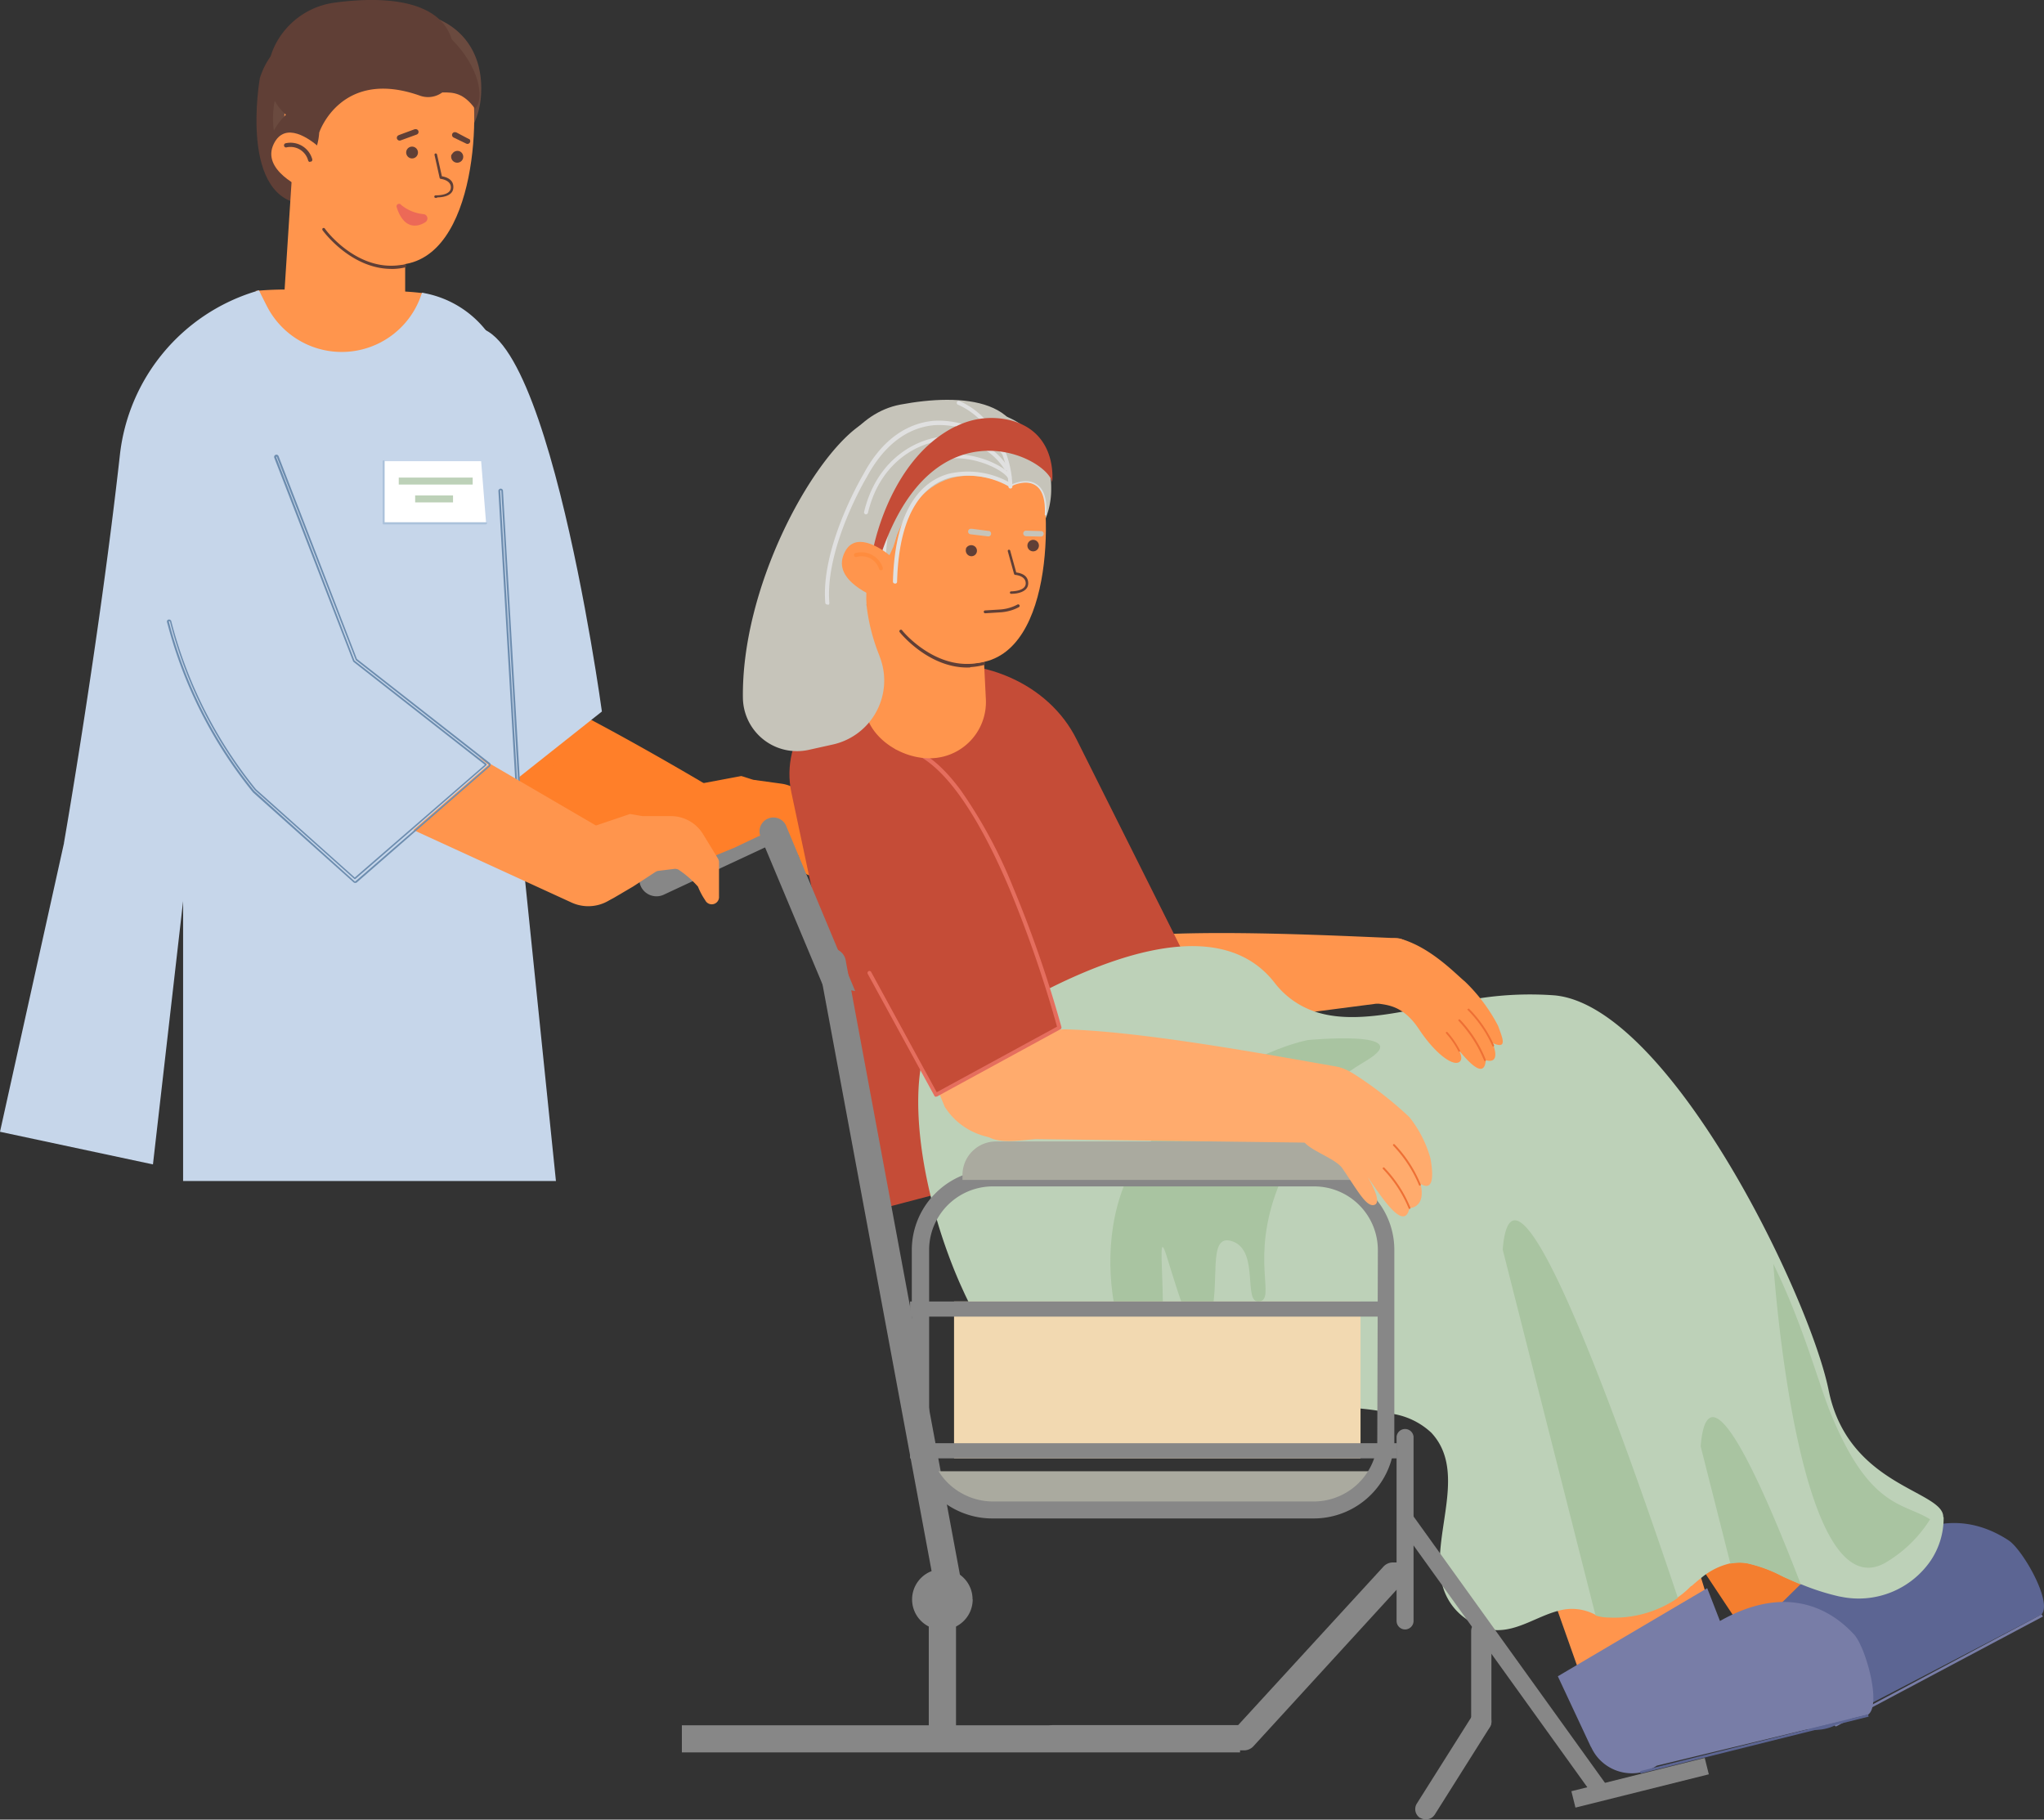 <svg xmlns="http://www.w3.org/2000/svg" viewBox="0 0 280.64 249.83">
  <rect x="0" y="0" width="280.64" height="249.83" fill="#333333" stroke="none"/>
  <defs>
    <style>
      .cls-1 {
        fill: #878787;
      }

      .cls-2 {
        fill: #f47e2f;
      }

      .cls-3 {
        fill: #5c6593;
      }

      .cls-4 {
        fill: #787da7;
      }

      .cls-5 {
        fill: #ff7f29;
      }

      .cls-6 {
        fill: #c6d6ea;
      }

      .cls-7 {
        fill: #603f36;
      }

      .cls-8 {
        fill: #6a4a3f;
      }

      .cls-9 {
        fill: #ff954d;
      }

      .cls-10 {
        fill: #ec6957;
      }

      .cls-11 {
        fill: #fff;
      }

      .cls-12 {
        fill: #bdd1b8;
      }

      .cls-13 {
        fill: #6d8daf;
      }

      .cls-14 {
        fill: #abc2db;
      }

      .cls-15 {
        fill: #c54c37;
      }

      .cls-16 {
        fill: #a9c4a1;
      }

      .cls-17 {
        fill: #aaaa9f;
      }

      .cls-18 {
        fill: #f2d9b1;
      }

      .cls-19 {
        fill: #ee7035;
      }

      .cls-20 {
        fill: #ffab6d;
      }

      .cls-21 {
        fill: #e56e5e;
      }

      .cls-22 {
        fill: #c6c4ba;
      }

      .cls-23 {
        fill: #e0e0e0;
      }

      .cls-24 {
        fill: #ff8c3e;
      }
    </style>
  </defs>
  <g id="Layer_2" data-name="Layer 2">
    <g id="Group_45542" data-name="Group 45542">
      <path id="Path_594438" data-name="Path 594438" class="cls-1" d="M88,121.72h0a2.33,2.33,0,0,1,1.12-3.1h0l25.07-11.72a2.34,2.34,0,1,1,2,4.24h0L91.11,122.85A2.37,2.37,0,0,1,88,121.72"/>
      <path id="Path_594439" data-name="Path 594439" class="cls-2" d="M206.32,178l15.75-19.89a168.31,168.31,0,0,1,14.08,21.75c7.93,14.64,17.14,28.51,18.75,31.53l-13,16.34-18.65-28.09c-5.21-7.19-10.88-15.11-16.89-21.64"/>
      <path id="Path_594440" data-name="Path 594440" class="cls-3" d="M244.47,235.18l-6.76-8.3,16.94-16.7,2.8,3.95c7.06-6.71,13.63-5.73,18.33-2.64,1.92,1.26,6.06,8.45,4.52,10.17l-26.47,13.81a6.11,6.11,0,0,1-8.65.46,6.3,6.3,0,0,1-.71-.75"/>
      <path id="Path_594441" data-name="Path 594441" class="cls-4" d="M280.3,221.65,252,236.73a.15.15,0,0,0-.07.21h0a.16.16,0,0,0,.22.07l28.35-15.07Z"/>
      <path id="Path_594442" data-name="Path 594442" class="cls-5" d="M93.53,117.21,55.6,104.91c-2.45-.8-3.52-3.91-2.32-6.68,1.33-3.07,3.39-6.54,6.16-7.73C64.79,88.2,99.09,109,99.09,109l.66,5.17a4.93,4.93,0,0,1-6.22,3"/>
      <path id="Path_594443" data-name="Path 594443" class="cls-5" d="M112.84,114.17l-1.53-3.52a5.16,5.16,0,0,0-4-3.05l-3.85-.53c-.07,0-1.63-.53-1.7-.52l-5.33,1a1.06,1.06,0,0,1-.5-.09l-3.66-1.7a1.12,1.12,0,0,0-.37-.09l-1.39,10,1.38,1.18a1.1,1.1,0,0,0,.4.21l2.54.68a5.07,5.07,0,0,0,3.26-.22l2.74-1.13,3.31-1.57a1,1,0,0,1,.46-.1l2.14,0a1.11,1.11,0,0,1,.71.3,14.63,14.63,0,0,1,2.21,2.56,9.53,9.53,0,0,0,.71,2,1,1,0,0,0,1.35.51,1.07,1.07,0,0,0,.59-.78l.64-4.64a1,1,0,0,0-.07-.54"/>
      <path id="Path_594444" data-name="Path 594444" class="cls-5" d="M81.16,104.08S78,45.56,61.8,44.54c-9.85-.63-10.63,9.68-9.73,17.83a53.48,53.48,0,0,0,3.22,13.18l8.5,22.36A11.44,11.44,0,0,0,77,105Z"/>
      <path id="Path_594445" data-name="Path 594445" class="cls-6" d="M82.64,97.69,63.32,113s-19.55-60.83-1-66.67C74.1,35,82.64,97.69,82.64,97.69"/>
      <path id="Path_594458" data-name="Path 594458" class="cls-7" d="M35.68,10.71s-3.06,17.12,6.48,17.34c1.38,0,1.81,6.82,3.19,7,6.47.68,9.63-8.53,7.69-17.47C50.87,7.49,39.19,0,35.68,10.71"/>
      <path id="Path_594459" data-name="Path 594459" class="cls-8" d="M44.35,26.29S55,33,64.42,18.22A11.08,11.08,0,0,0,66.05,13C66.6,3.78,58.52-.77,47.48,2.64,36.91,5.92,33,21.64,44.35,26.29"/>
      <path id="Path_594460" data-name="Path 594460" class="cls-9" d="M47.9,49.11h0c-4.28,0-8.93-3.47-8.93-7.73L40.16,23H55.63V41.41a7.72,7.72,0,0,1-7.73,7.7"/>
      <path id="Path_594461" data-name="Path 594461" class="cls-7" d="M53.75,36.92c-5.6,0-9.4-5.22-9.44-5.28a.22.22,0,0,1,0-.3h0a.21.21,0,0,1,.3.05h0c0,.06,4.56,6.26,10.92,4.9a.22.22,0,0,1,.09.43h0a8.92,8.92,0,0,1-1.93.21"/>
      <path id="Path_594462" data-name="Path 594462" class="cls-9" d="M39.41,20.74S43.84,37,54.79,36.35,66.07,14,64.32,9.47,50.57-.44,42.22,7.81c-4.76,4.69-2.81,12.93-2.81,12.93"/>
      <path id="Path_594463" data-name="Path 594463" class="cls-10" d="M55,28.07a5.67,5.67,0,0,0,3.15,1.33.59.59,0,0,1,.53.66.61.61,0,0,1-.27.44c-1.21.78-3,.92-3.95-2.06A.34.34,0,0,1,54.7,28a.35.35,0,0,1,.33.07"/>
      <path id="Path_594464" data-name="Path 594464" class="cls-7" d="M65.21,14.91c-3.14-4.31-5.5-.31-9.08-3.88s-5.33-7.62-3.9-9,6.3-.1,9.88,3.47,4.53,8,3.1,9.45"/>
      <path id="Path_594465" data-name="Path 594465" class="cls-7" d="M40.9,24.13a8.6,8.6,0,0,0,2.82-7.94,2.14,2.14,0,0,0-.67-1.26c-1.69-1.52-4.62.83-6,4.11-1.6,3.7.54,7.84,3.9,5.09"/>
      <path id="Path_594466" data-name="Path 594466" class="cls-7" d="M43.85,18.14s3-8.84,13.82-5a3.3,3.3,0,0,0,4.21-2c0-.1.07-.2.09-.3v0C64.48.22,54.31-.78,45.9.37c-9.45,1.3-13.7,14.54-2.06,17.77"/>
      <path id="Path_594467" data-name="Path 594467" class="cls-9" d="M35.08,39.9c3.14,6.37,3.64,20.37,11.24,20.37,7.44,0,8.69-13.89,11.92-20a40.57,40.57,0,0,0-4.54-.31l-11.22-.18H40.81a45.59,45.59,0,0,0-5.73.16"/>
      <path id="Path_594468" data-name="Path 594468" class="cls-7" d="M60,27.1c.58,0,2.14-.11,2.24-1.28s-.92-1.5-1.57-1.62l-.67-3a.18.18,0,0,0-.21-.13.17.17,0,0,0-.13.2h0l.7,3.15a.18.18,0,0,0,.15.14c.06,0,1.49.19,1.39,1.26s-2.07,1-2.09,1a.18.18,0,0,0-.18.16h0a.17.17,0,0,0,.16.19H60"/>
      <path id="Path_594469" data-name="Path 594469" class="cls-7" d="M62,21.2a.83.83,0,0,0,1.55.61.82.82,0,0,0-.5-1.06.84.84,0,0,0-1,.45"/>
      <path id="Path_594470" data-name="Path 594470" class="cls-7" d="M55.82,20.65a.82.82,0,0,0,.5,1.06.81.81,0,1,0-.5-1.06"/>
      <path id="Path_594471" data-name="Path 594471" class="cls-7" d="M55,19.28a.39.39,0,0,1-.49-.22.39.39,0,0,1,.14-.45l.13-.07,2.16-.8.08,0a.38.38,0,0,1,.2.73Z"/>
      <path id="Path_594472" data-name="Path 594472" class="cls-7" d="M62.26,18.87a.39.39,0,0,1-.15-.52.38.38,0,0,1,.44-.19l.07,0,1.74.92.06,0a.38.38,0,0,1-.42.63Z"/>
      <path id="Path_594473" data-name="Path 594473" class="cls-9" d="M43.91,20.29c-1.35-1.21-4.77-3.73-6.33-.52-1.69,3.5,3.53,6,5.2,6.65Z"/>
      <path id="Path_594474" data-name="Path 594474" class="cls-7" d="M42.54,22.24a.28.28,0,0,1-.23-.2,2.51,2.51,0,0,0-3-1.8A.27.27,0,0,1,39,20a.29.29,0,0,1,.21-.33h0a3.1,3.1,0,0,1,3.66,2.18.28.28,0,0,1-.19.35h-.12"/>
      <path id="Path_594475" data-name="Path 594475" class="cls-6" d="M8.79,115.74,0,155.39l21,4.48,4.14-36.15v38.43H76.33l-4.22-41.1L69.77,81.4c-.06-5.36.41-30.64-2.14-34.74a14.12,14.12,0,0,0-9.69-6.47l-.07.2a11.53,11.53,0,0,1-21.18,1.73c-.37-.71-.73-1.45-1.13-2.25-.17,0-.34.1-.51.15A26.53,26.53,0,0,0,16.46,62.48c-2.86,25.61-7.68,53.26-7.68,53.26"/>
      <path id="Path_594476" data-name="Path 594476" class="cls-11" d="M52.68,71.83H66.74l-.68-8.51H52.68Z"/>
      <rect id="Rectangle_21577" data-name="Rectangle 21577" class="cls-12" x="54.75" y="65.57" width="10.15" height="0.96"/>
      <rect id="Rectangle_21578" data-name="Rectangle 21578" class="cls-12" x="57" y="68.02" width="5.2" height="0.96"/>
      <path id="Path_594477" data-name="Path 594477" class="cls-13" d="M71.14,108.89a.32.32,0,0,1-.31-.3l-2.4-41.16a.27.27,0,0,1,.08-.23.33.33,0,0,1,.22-.11.31.31,0,0,1,.33.3h0l2.4,41.16a.27.27,0,0,1-.08.23.3.3,0,0,1-.22.11Zm0-.23v0a.07.07,0,0,0,.06,0,0,0,0,0,0,0-.06L68.83,67.4a.08.08,0,0,0-.09-.08h0a.09.09,0,0,0-.06,0,.14.14,0,0,0,0,.06l2.4,41.16a.09.09,0,0,0,.08.09Z"/>
      <path id="Path_594478" data-name="Path 594478" class="cls-9" d="M38.15,56l9.51,40.12-3.93-5,39.77,23.2a5.43,5.43,0,0,1,2,7.42v0a5.51,5.51,0,0,1-7,2.19L36.59,104.71a6.89,6.89,0,0,1-3.84-4.65l-.09-.39L23.15,59.56a7.71,7.71,0,0,1,15-3.53"/>
      <path id="Path_594479" data-name="Path 594479" class="cls-6" d="M67.07,105,48.75,120.91,33.42,107.19a28.9,28.9,0,0,1-8.86-14.85L19.11,63.27s-3.75-13.5,10.23-14.42S48.75,90.66,48.75,90.66Z"/>
      <path id="Path_594480" data-name="Path 594480" class="cls-13" d="M48.75,121.22a.3.3,0,0,1-.21-.08L34.74,108.8l0,0A61.33,61.33,0,0,1,23.09,86l-.15-.54a.34.34,0,0,1,0-.24.29.29,0,0,1,.19-.15.32.32,0,0,1,.39.22l.14.55a60.74,60.74,0,0,0,11.49,22.52l13.56,12.12L66.57,105l-18-14.1a.32.32,0,0,1-.1-.13L37.66,62.86a.33.33,0,0,1,0-.24.32.32,0,0,1,.42-.17.33.33,0,0,1,.17.18L49,90.47l18.25,14.28a.33.33,0,0,1,0,.49L49,121.15a.31.31,0,0,1-.21.07M23.25,85.29h0a.13.13,0,0,0-.06,0,.09.09,0,0,0,0,.07l.14.54a61,61,0,0,0,11.58,22.68L48.69,121a.08.08,0,0,0,.11,0l18.33-15.91a.06.06,0,0,0,0-.07.07.07,0,0,0,0-.06L48.85,90.63l0,0L38,62.71s0,0,0,0a.09.09,0,0,0-.07,0,.07.07,0,0,0,0,0,.09.09,0,0,0,0,.07L48.67,90.69a.05.05,0,0,0,0,0l18.13,14.19a.09.09,0,0,1,0,.08.08.08,0,0,1,0,.09l-18,15.63a.11.11,0,0,1-.15,0L35,108.51A60.84,60.84,0,0,1,23.48,85.89l-.14-.54a.1.1,0,0,0-.09-.06"/>
      <path id="Path_594483" data-name="Path 594483" class="cls-9" d="M98.53,117.8l-2-3.27a5.17,5.17,0,0,0-4.42-2.48H88.22c-.07,0-1.68-.3-1.75-.28l-5.14,1.74a1,1,0,0,1-.51,0L77,112.32a.87.87,0,0,0-.39,0v10.08l1.53,1a1,1,0,0,0,.43.16l2.6.32a5.12,5.12,0,0,0,3.2-.66l2.55-1.5,3.07-2a1,1,0,0,1,.44-.16l2.13-.26a1,1,0,0,1,.74.2,13.76,13.76,0,0,1,2.53,2.23,9.65,9.65,0,0,0,1,1.88,1,1,0,0,0,1.89-.53v-4.68a1,1,0,0,0-.15-.53"/>
      <path id="Path_594484" data-name="Path 594484" class="cls-14" d="M66.74,72H52.67a.13.13,0,0,1-.13-.13V63.32a.14.14,0,0,1,.15-.12.15.15,0,0,1,.12.12V71.7H66.74a.13.13,0,0,1,.13.14.13.13,0,0,1-.13.13"/>
      <path id="Path_594485" data-name="Path 594485" class="cls-9" d="M193.89,130.57a2.25,2.25,0,0,0-2.1-1.76c-12.25-.5-42.45-2.13-45.76,2.33-2.12,2.84-2.14,7.59-1.68,11.49.42,3.54,6,.45,8.93-.19l35.87-4.66c2.28-.48,6.07-1.15,5.58-3.42Z"/>
      <path id="Path_594486" data-name="Path 594486" class="cls-9" d="M195.36,175.15l20.12-15.49a167,167,0,0,1,8.36,24.51c4.12,16.12,9.67,31.8,10.5,35.11L217.7,232l-11.24-31.75c-3.3-8.23-6.87-17.3-11.1-25.08"/>
      <path id="Path_594487" data-name="Path 594487" class="cls-4" d="M218.42,239.83l-4.53-9.68,20.51-12.1,1.75,4.51c8.48-4.8,14.62-2.27,18.42,1.86,1.56,1.69,3.82,9.67,1.91,11l-29,7a6.14,6.14,0,0,1-8.51-1.64,7.33,7.33,0,0,1-.51-.91"/>
      <path id="Path_594488" data-name="Path 594488" class="cls-3" d="M256.48,235.37l-31.17,7.77a.16.16,0,0,0-.12.2h0a.16.16,0,0,0,.2.12l31.17-7.77Z"/>
      <path id="Path_594489" data-name="Path 594489" class="cls-9" d="M154.24,197.36l54.14-16.8a13.29,13.29,0,1,0-7.72-25.44l-.22.07L146.3,172a13.3,13.3,0,0,0,7.87,25.4l.07,0"/>
      <path id="Path_594490" data-name="Path 594490" class="cls-15" d="M173.2,152.25,120.8,166l-12.14-57.17c-1.57-7.34,3.82-14.58,12.1-16.26l4.6-.93c9.28-1.88,18.62,2.21,22.43,9.83Z"/>
      <path id="Path_594491" data-name="Path 594491" class="cls-12" d="M266.86,208.33a10.49,10.49,0,0,1-1.75,5.9,12,12,0,0,1-12.34,5l-.28-.05a32.59,32.59,0,0,1-5.21-1.67c-.86-.34-1.7-.72-2.57-1.12a19.56,19.56,0,0,0-4.91-1.8,6.89,6.89,0,0,0-2.22.05,9.51,9.51,0,0,0-4,2c-.45.35-.89.73-1.33,1.12l-.07,0a12,12,0,0,1-1.8,1.54,15.48,15.48,0,0,1-9.58,2.7,6,6,0,0,1-1.72-.29l-.16-.07a6.81,6.81,0,0,0-5-.47c-2.86.75-5.51,2.75-8.54,2.64l-.6-.05-.33-.06a7,7,0,0,1-2.1-.76,7.68,7.68,0,0,1-.78-.47l0,0c-.18-.12-.36-.25-.55-.4a8.08,8.08,0,0,1-3-4.52,13.79,13.79,0,0,1-.29-4.39c.39-5.72,2.83-12.12-1.21-16.45a10.09,10.09,0,0,0-5-2.54c-.73-.19-1.51-.34-2.34-.48s-1.53-.21-2.35-.3a133.8,133.8,0,0,0-17.91.07l-2.74.14-1.82.09-1.7.09c-1.68.07-3.31.14-4.89.18-1.31,0-2.58,0-3.79,0-.61,0-1.22,0-1.81,0-1.37,0-2.66-.13-3.84-.26-3.87-.44-7.52-3.26-10.71-7.41-.21-.28-.43-.57-.64-.87s-.28-.38-.41-.58c-.67-1-1.31-2-1.93-3-.21-.36-.42-.73-.62-1.1q-.55-1-1.08-2.07l-.45-.93-.66-1.45c-.56-1.27-1.09-2.58-1.58-3.91-.6-1.62-1.15-3.27-1.63-4.93-.28-1-.55-2-.79-3,0-.1-.05-.2-.07-.3-1.57-6.5-2.12-12.86-1.33-17.65h0l0,0,.79-.56a139.11,139.11,0,0,1,15.08-9.34l1.59-.82.16-.07.28-.13c5.85-2.9,12.11-5.22,17.7-5.62,5.19-.37,9.79.91,12.94,4.93a11.69,11.69,0,0,0,5.56,4c3.5,1.18,7.6.81,12.1,0,3.34-.56,6.9-1.33,10.6-1.84a45.81,45.81,0,0,1,10.2-.39c10.34.94,22.33,18.6,30,34.28,3.92,8,6.73,15.46,7.64,19.93,2.06,10.15,10.18,12.8,13.88,15.14,1.14.72,1.86,1.4,1.86,2.26"/>
      <path id="Path_594492" data-name="Path 594492" class="cls-16" d="M230.37,219.39a15.39,15.39,0,0,1-9.58,2.69,6,6,0,0,1-1.72-.28l-12.75-50.24c1.41-17.22,16.49,25.19,24.05,47.83"/>
      <path id="Path_594493" data-name="Path 594493" class="cls-16" d="M247.27,217.55c-.85-.35-1.7-.72-2.56-1.12a19.18,19.18,0,0,0-4.91-1.8,6.62,6.62,0,0,0-2.22.05l-4.08-16.1c.89-10.92,7.29,2.16,13.77,19"/>
      <path id="Path_594494" data-name="Path 594494" class="cls-16" d="M179.57,142.8s-11.37,2-21.66,14-3.52,33,0,31,.31-21.57,2.25-15.4,4.09,14.06,5.85,9.1-.47-12.4,3.25-11.05,1.32,8.59,3.65,8.24-1.29-5.76,2.56-15.68,4.74-13,12.05-17.34-8-2.87-8-2.87"/>
      <path id="Path_594495" data-name="Path 594495" class="cls-1" d="M192.92,223.72h0a1.17,1.17,0,0,1-1.17-1.16h0v-25.3a1.17,1.17,0,0,1,2.33,0v25.29a1.17,1.17,0,0,1-1.16,1.17"/>
      <path id="Path_594496" data-name="Path 594496" class="cls-1" d="M216.31,248.18l-.56-2.25,18.31-4.57.56,2.25Z"/>
      <path id="Path_594497" data-name="Path 594497" class="cls-1" d="M221.14,245.86l-1.89,1.35L191.79,209l1.89-1.35Z"/>
      <path id="Path_594498" data-name="Path 594498" class="cls-1" d="M113.9,130.18a2.08,2.08,0,0,0-1.42,2.55l16.25,87.4a13.78,13.78,0,0,0,3.73-.36l-16.31-87.71a2.09,2.09,0,0,0-2.25-1.88"/>
      <path id="Path_594499" data-name="Path 594499" class="cls-1" d="M127.52,218.12v21c0,.67.84,1.22,1.87,1.22s1.87-.55,1.87-1.22V218.29a26,26,0,0,1-3.74-.17"/>
      <path id="Path_594500" data-name="Path 594500" class="cls-17" d="M128.58,202H188.4v.46a4.81,4.81,0,0,1-4.81,4.82H133.86a5.27,5.27,0,0,1-5.28-5.28h0"/>
      <path id="Path_594501" data-name="Path 594501" class="cls-1" d="M189.09,164.77a11.28,11.28,0,0,0-3.26-2.77l-.68-.35a11,11,0,0,0-4.76-1.07h-44.1a11.08,11.08,0,0,0-8.11,3.52c-.13.13-.26.28-.38.42a11,11,0,0,0-2.61,7.11v25.8c0,.24,0,.49,0,.73a10.38,10.38,0,0,0,.33,2.07,11.09,11.09,0,0,0,10.74,8.25h44.1a11.1,11.1,0,0,0,10.74-8.24,11.28,11.28,0,0,0,.34-2.08c0-.24,0-.49,0-.73v-25.8a10.87,10.87,0,0,0-2.4-6.85m.06,32.65c0,.25,0,.49,0,.73a8.12,8.12,0,0,1-.43,2.07,8.78,8.78,0,0,1-8.29,5.92H136.29a8.84,8.84,0,0,1-3-.55A8.33,8.33,0,0,1,132,205a8.71,8.71,0,0,1-2.71-2.38c-.15-.2-.29-.4-.42-.61a8.53,8.53,0,0,1-1.3-3.87c0-.24,0-.49,0-.73v-25.8a8.6,8.6,0,0,1,1.06-4.15,8.76,8.76,0,0,1,7.69-4.57h44.11a8.75,8.75,0,0,1,8.75,8.72Z"/>
      <path id="Path_594502" data-name="Path 594502" class="cls-17" d="M186.79,162H132.15v-.68a4.6,4.6,0,0,1,4.6-4.6h44.76a5.28,5.28,0,0,1,5.28,5.28h0"/>
      <rect id="Rectangle_21579" data-name="Rectangle 21579" class="cls-18" x="130.99" y="178.69" width="55.81" height="21.54"/>
      <rect id="Rectangle_21580" data-name="Rectangle 21580" class="cls-1" x="124.95" y="178.69" width="66.26" height="2.08"/>
      <rect id="Rectangle_21581" data-name="Rectangle 21581" class="cls-1" x="124.95" y="198.15" width="66.87" height="2.08"/>
      <rect id="Rectangle_21582" data-name="Rectangle 21582" class="cls-1" x="93.62" y="236.88" width="76.64" height="3.72"/>
      <path id="Path_594504" data-name="Path 594504" class="cls-1" d="M133.55,219.58a4.16,4.16,0,1,1-4.18-4.14h0a4.13,4.13,0,0,1,4.16,4.14h0"/>
      <path id="Path_594505" data-name="Path 594505" class="cls-1" d="M193.64,214.52h-2.4a1.76,1.76,0,0,0-1.29.57L170,236.85H144.51a1.74,1.74,0,0,0,0,3.47h26.3a1.76,1.76,0,0,0,1.29-.57L192,218h1.63Z"/>
      <path id="Path_594506" data-name="Path 594506" class="cls-1" d="M203.38,237.74a1.37,1.37,0,0,1-1.39-1.38h0V223.94a1.39,1.39,0,0,1,2.78,0v12.42a1.38,1.38,0,0,1-1.39,1.38h0"/>
      <path id="Path_594507" data-name="Path 594507" class="cls-1" d="M117.42,136.08,108,113.54a1.91,1.91,0,1,0-3.52,1.46L113,135.32c1.49.22,3,.48,4.45.76"/>
      <path id="Path_594508" data-name="Path 594508" class="cls-1" d="M195,249.61h0a1.43,1.43,0,0,1-.46-2h0l7.57-12a1.44,1.44,0,0,1,2.45,1.52h0l-7.56,12a1.45,1.45,0,0,1-2,.45"/>
      <path id="Path_594519" data-name="Path 594519" class="cls-9" d="M188.13,131.1s-2.32,1.83-.26,6.05c.67,1.38,3.88-.51,6.95,4.15,2.05,3.11,4.42,5,5.43,4.57,1.69-.74-2.88-5.48-1.74-4,1.93,2.59,5.23,7,5.49,3.69,0,0,2.16.81.93-2.36,2.21,1,1.26-.88.77-2.33a23.32,23.32,0,0,0-4.59-6.13c-.92-.73-3.73-3.7-7.1-5.21-2.51-1.13-3.52-1-5.42,1a4.65,4.65,0,0,0-.45.53"/>
      <path id="Path_594520" data-name="Path 594520" class="cls-19" d="M204,145.51h0a17.28,17.28,0,0,0-3.55-5.53.14.14,0,0,0-.18,0,.14.14,0,0,0,0,.19,17.55,17.55,0,0,1,3.49,5.42.13.13,0,0,0,.16.09.13.13,0,0,0,.08-.16"/>
      <path id="Path_594521" data-name="Path 594521" class="cls-19" d="M200.45,144.22h0a11.64,11.64,0,0,0-1.72-2.51.13.13,0,0,0-.18,0h0a.14.14,0,0,0,0,.18,11.14,11.14,0,0,1,1.69,2.45.13.13,0,0,0,.17.05.12.12,0,0,0,.06-.15"/>
      <path id="Path_594522" data-name="Path 594522" class="cls-19" d="M205.14,143.54h0a16.44,16.44,0,0,0-3.49-5.09,1,1,0,0,1-.21.15,16.61,16.61,0,0,1,3.46,5,.12.12,0,0,0,.17.07.12.12,0,0,0,.07-.15"/>
      <path id="Path_594523" data-name="Path 594523" class="cls-20" d="M129.67,151.86S118.58,125,117.42,121a12.79,12.79,0,0,1-.5-4.13,5.6,5.6,0,0,1,4.9-5.21c3.64-.47,9.53-.65,11.38,2.65,6.63,11.82,11.44,29.77,13.07,36.36a3.43,3.43,0,0,1-1.88,3.79l-1.27.64c-5,2.52-10.75,1.16-13.45-3.21"/>
      <path id="Path_594524" data-name="Path 594524" class="cls-15" d="M145.47,141.07c-.75-.84-6-34.25-22.38-38.44-4.53-1.17-9.78,1.48-10.57,6.07-1.94,11.23,16,41.62,16,41.62Z"/>
      <path id="Path_594525" data-name="Path 594525" class="cls-20" d="M185.36,148.44a2.25,2.25,0,0,0-1.86-2c-8.65-1.51-26.37-4.82-37.14-5.11-4.26-.11-7.38,5.47-8.47,6.6-2.48,2.55-3.19,2-3.25,6,0,3.56,4.52,2.71,7.55,2.47l39.61.51a4.2,4.2,0,0,0,3.88-4.5v0Z"/>
      <path id="Path_594526" data-name="Path 594526" class="cls-20" d="M180,148.27a9.59,9.59,0,0,0-1.18,8.1c.48,1.46,4.5,2.57,5.51,4.07,2.1,3.09,3.26,5.27,4.33,5,1.52-.41-1.69-5-.6-3.44,1.83,2.67,4.76,7.1,5.46,3.87,0,0,2.31,0,1.52-3.33,2.06,1.26,1.64-2,1.35-3.53a15.9,15.9,0,0,0-2.9-5.65,51.89,51.89,0,0,0-7.46-5.82c-2.33-1.45-3.35-1.43-5.51.28a5.66,5.66,0,0,0-.52.47"/>
      <path id="Path_594527" data-name="Path 594527" class="cls-19" d="M193.65,165.82h0a17.3,17.3,0,0,0-3.58-5.5.13.13,0,0,0-.19.18h0a17.34,17.34,0,0,1,3.53,5.4.12.12,0,0,0,.16.07.11.11,0,0,0,.08-.14"/>
      <path id="Path_594528" data-name="Path 594528" class="cls-19" d="M195.06,162.62h0a17.41,17.41,0,0,0-3.58-5.5.13.13,0,0,0-.19.18h0a17.58,17.58,0,0,1,3.53,5.4.12.12,0,0,0,.16.08.13.13,0,0,0,.09-.15"/>
      <path id="Path_594529" data-name="Path 594529" class="cls-21" d="M128.52,150.58h-.07a.23.23,0,0,1-.16-.13l-9.15-16.74a.28.28,0,0,1,.11-.37.27.27,0,0,1,.36.11l9,16.51,16.52-9A164.94,164.94,0,0,0,138.59,122c-5.28-12.44-10.64-19-15.5-19.1a.27.27,0,0,1-.27-.27h0a.29.29,0,0,1,.28-.27c2.86,0,5.84,2.11,8.84,6.18a66,66,0,0,1,7.15,13.26,163.1,163.1,0,0,1,6.64,19.2.27.27,0,0,1-.13.31l-16.95,9.24a.28.28,0,0,1-.13,0"/>
      <path id="Path_594530" data-name="Path 594530" class="cls-22" d="M113.89,66.34s-2.21,17.24,7.32,17c1.38,0,2.14,6.72,3.53,6.8,6.5.35,9.2-9,6.83-17.83-2.67-9.94-14.69-16.81-17.68-6"/>
      <path id="Path_594531" data-name="Path 594531" class="cls-22" d="M123.31,81.48s11,6.17,19.65-9a10.89,10.89,0,0,0,1.37-5.29c.1-9.24-8.2-13.39-19.05-9.44-10.4,3.78-13.5,19.68-2,23.77"/>
      <path id="Path_594532" data-name="Path 594532" class="cls-9" d="M128,104.1h0c-4.27.21-9.09-3-9.3-7.29L119,78.38l15.45-.75.91,18.4A7.72,7.72,0,0,1,128,104.1h0"/>
      <path id="Path_594533" data-name="Path 594533" class="cls-7" d="M133.23,91.64c-5.6.27-9.64-4.76-9.68-4.82a.22.22,0,0,1,0-.31.23.23,0,0,1,.29,0c0,.06,4.86,6,11.14,4.36a.22.22,0,0,1,.12.43,10.37,10.37,0,0,1-1.92.3"/>
      <path id="Path_594534" data-name="Path 594534" class="cls-9" d="M118.11,76.18s5.22,16,16.12,14.84,10.17-22.87,8.2-27.32-14.21-9.22-22.15-.58c-4.52,4.92-2.17,13.06-2.17,13.06"/>
      <path id="Path_594535" data-name="Path 594535" class="cls-22" d="M143.59,69.1c-.59-3.45-3.62-3.29-4.86-2.28-3.76-3.39-10.1-8.5-8.74-10s6.28-.4,10,3,4.91,7.79,3.55,9.29"/>
      <path id="Path_594536" data-name="Path 594536" class="cls-22" d="M120.05,79a11,11,0,0,0,3.12-10,2.58,2.58,0,0,0-.87-1.5c-2.13-1.75-5.61,1.4-7.21,5.57-1.8,4.69,1,9.65,5,6"/>
      <path id="Path_594537" data-name="Path 594537" class="cls-22" d="M122.58,75.22s3-12.65,14-9.36c1.86.56,3.25,1.23,3.61-.67v0c2-10.7-8.24-11.2-16.57-9.64-5.91,1.11-9.77,7.15-9.83,12-.07,5.89,4.45,6.7,8.81,7.69"/>
      <path id="Path_594538" data-name="Path 594538" class="cls-7" d="M139,81.52c.58,0,2.13-.21,2.17-1.38s-1-1.46-1.64-1.54l-.83-3a.17.17,0,0,0-.21-.12h0a.17.17,0,0,0-.12.21h0l.86,3.11a.18.18,0,0,0,.15.13c.06,0,1.49.12,1.45,1.2s-2,1.06-2,1.06a.17.17,0,1,0,0,.34H139"/>
      <path id="Path_594539" data-name="Path 594539" class="cls-22" d="M133.3,73.36a.38.38,0,0,1,0-.76h.15l2.28.3.08,0a.38.38,0,0,1,.25.48.37.37,0,0,1-.42.26Z"/>
      <path id="Path_594540" data-name="Path 594540" class="cls-22" d="M140.9,73.62a.38.38,0,0,1-.05-.76h.07l2,.06H143a.38.38,0,0,1-.1.75Z"/>
      <path id="Path_594541" data-name="Path 594541" class="cls-7" d="M132.64,75.33a.8.8,0,0,0,.5,1,.75.75,0,1,0,.48-1.43.8.8,0,0,0-1,.42"/>
      <path id="Path_594542" data-name="Path 594542" class="cls-7" d="M141.13,74.59a.79.79,0,1,0,1-.42.8.8,0,0,0-1,.42"/>
      <path id="Path_594543" data-name="Path 594543" class="cls-23" d="M143.57,70.77h0a.13.13,0,0,1-.12-.12c.1-2-.32-3.37-1.24-4-1.3-.86-3.18,0-3.2.06a.13.13,0,0,1-.16-.06.12.12,0,0,1,.06-.15c.08,0,2-1,3.43,0,1,.65,1.44,2.06,1.34,4.18a.11.11,0,0,1-.11.11"/>
      <path id="Path_594544" data-name="Path 594544" class="cls-22" d="M120.76,90.06a26.2,26.2,0,0,1-1.85-7.64c-4.68-4.1-2.48-10.13-2.48-10.13s9.73-19.7,1.5-13.78C111.18,63.35,101.8,80.78,102,95.83a7.42,7.42,0,0,0,7.56,7.3,7.5,7.5,0,0,0,1.5-.18l3.24-.72a9,9,0,0,0,6.89-10.74,10.27,10.27,0,0,0-.44-1.43"/>
      <path id="Path_594545" data-name="Path 594545" class="cls-23" d="M121.41,77.77h-.11a.26.26,0,0,1-.26-.27c.28-10.57,4.33-13.88,7.68-14.8,4.4-1.21,9.25,1.26,10.12,2.62a.27.27,0,0,1-.08.37h0a.28.28,0,0,1-.38-.08c-.78-1.23-5.42-3.52-9.52-2.39-3.17.86-7,4.05-7.28,14.29a.25.25,0,0,1-.17.24"/>
      <path id="Path_594546" data-name="Path 594546" class="cls-23" d="M138.6,66.24a11.71,11.71,0,0,0-8.32-1.2c-3.35.92-7.4,4.24-7.68,14.8a.27.27,0,0,0,.26.28H123a.27.27,0,0,0,.17-.25c.27-10.24,4.12-13.42,7.29-14.29a11.33,11.33,0,0,1,8.17,1.28Z"/>
      <path id="Path_594547" data-name="Path 594547" class="cls-23" d="M138.27,64.58a.27.27,0,0,1-.33-.11,8.71,8.71,0,0,0-9-3.92c-3.73.58-8.26,3.48-9.77,9.86a.29.29,0,0,1-.34.2.27.27,0,0,1-.19-.32c1.58-6.64,6.32-9.66,10.22-10.28a9.25,9.25,0,0,1,9.58,4.18.26.26,0,0,1-.09.37l0,0"/>
      <path id="Path_594548" data-name="Path 594548" class="cls-23" d="M113.67,83h-.07a.26.26,0,0,1-.29-.24c-.64-7.77,5.15-17.5,5.21-17.6,3-5.66,6.93-7.14,9.65-7.38A11.92,11.92,0,0,1,138,62a.26.26,0,0,1,0,.38.27.27,0,0,1-.38,0h0a11.36,11.36,0,0,0-9.38-4c-2.59.23-6.3,1.66-9.23,7.12-.07.1-5.77,9.69-5.14,17.28a.27.27,0,0,1-.18.28"/>
      <path id="Path_594549" data-name="Path 594549" class="cls-23" d="M138.82,67.07h-.08a.26.26,0,0,1-.28-.25,13.34,13.34,0,0,0-3.62-8.9,10.38,10.38,0,0,0-3.29-2.35.27.27,0,1,1,.16-.52l0,0a10.73,10.73,0,0,1,3.47,2.45A13.92,13.92,0,0,1,139,66.8a.27.27,0,0,1-.18.26"/>
      <path id="Path_594550" data-name="Path 594550" class="cls-7" d="M139.17,83.69a6.49,6.49,0,0,1-1.8.38l-2.08.13a.2.2,0,0,1-.22-.18h0a.19.19,0,0,1,.19-.21l2.09-.13A5.87,5.87,0,0,0,139.7,83h0a.2.2,0,0,1,.27.08.2.2,0,0,1-.08.28h0a6.29,6.29,0,0,1-.7.32"/>
      <path id="Path_594551" data-name="Path 594551" class="cls-15" d="M131.24,58.52c-7.54,3.71-10.54,12.87-11.39,17l1.18.39c7.19-20.88,22.64-13.22,23.43-9.72,0,0,.86-6.67-5.59-8.45a10.84,10.84,0,0,0-7.63.81"/>
      <path id="Path_594552" data-name="Path 594552" class="cls-9" d="M122.21,76.29c-1.42-1.15-5-3.49-6.35-.21-1.52,3.57,3.82,5.78,5.52,6.38Z"/>
      <path id="Path_594553" data-name="Path 594553" class="cls-24" d="M120.93,78.3a.27.27,0,0,1-.23-.18,2.51,2.51,0,0,0-3.09-1.65.27.27,0,0,1-.35-.18.27.27,0,0,1,.18-.35h0a3.08,3.08,0,0,1,3.76,2,.27.27,0,0,1-.16.35h0a.25.25,0,0,1-.12,0"/>
      <path id="Path_594554" data-name="Path 594554" class="cls-16" d="M265,208.6a18,18,0,0,1-5.82,5.77c-12.47,7.94-15.7-40.84-15.7-40.84,3.92,8,6,15.68,7.64,19.93,5.44,13.73,10.18,12.8,13.88,15.14"/>
    </g>
  </g>
</svg>
